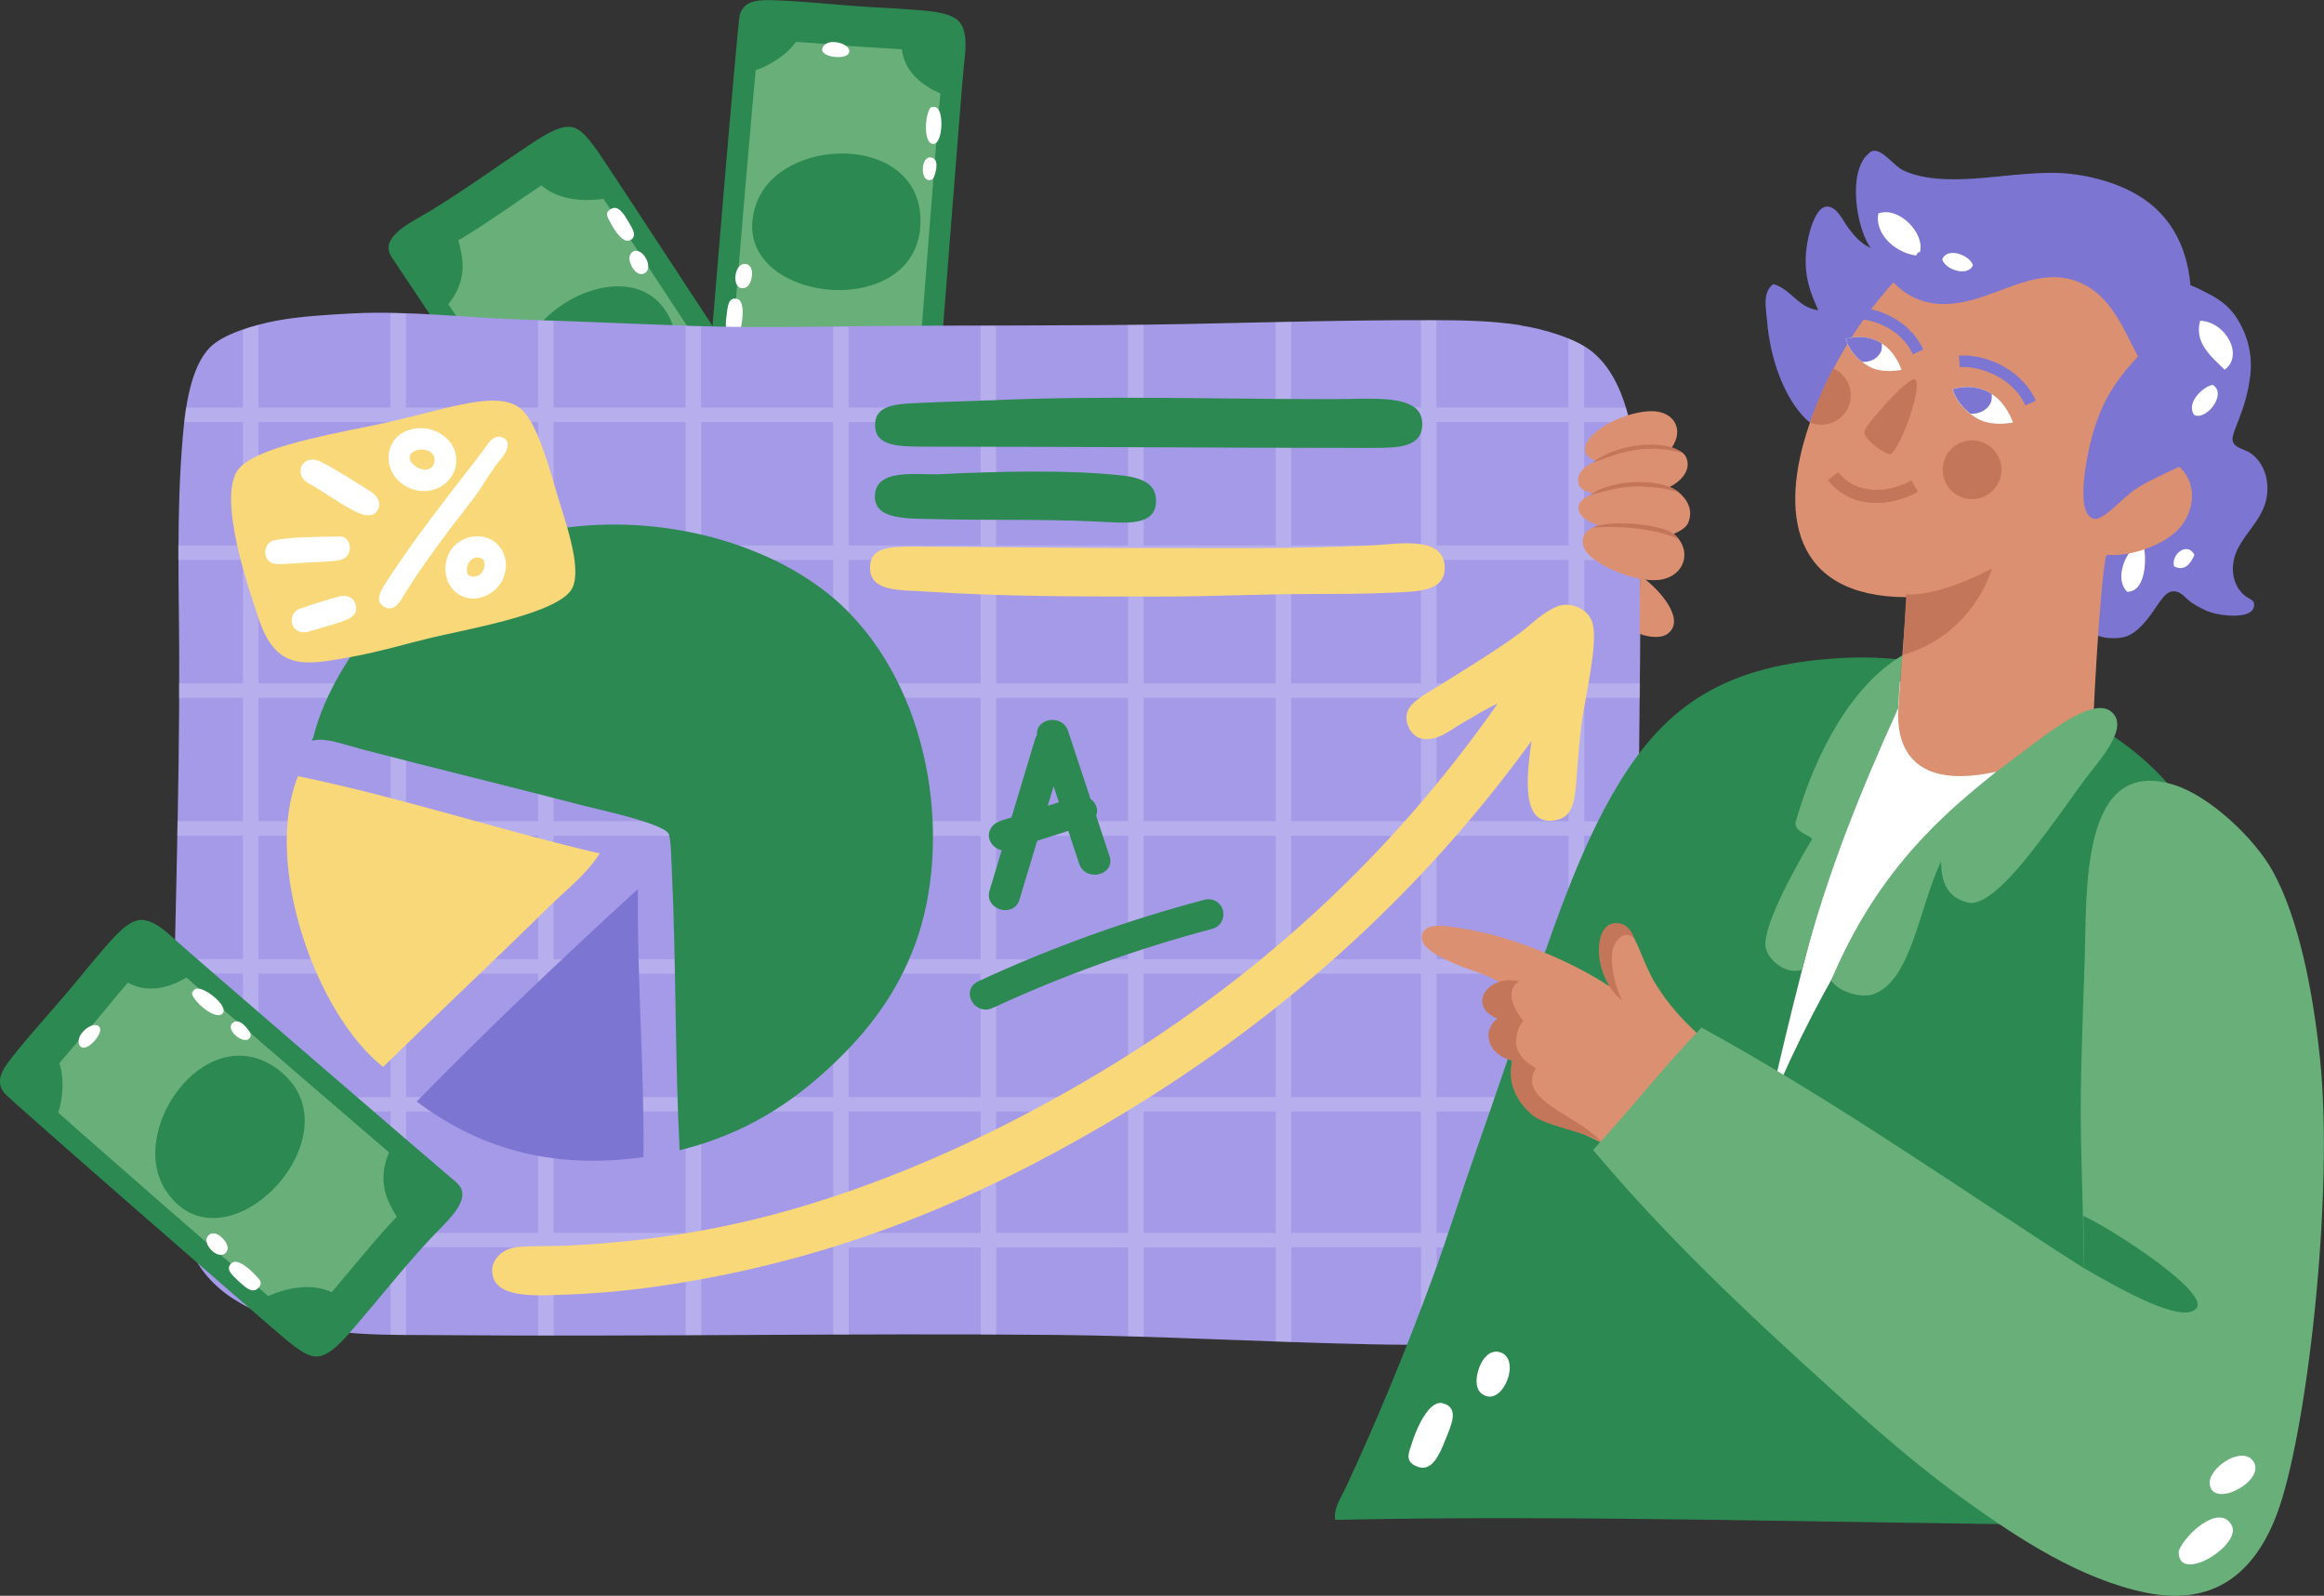 <?xml version="1.0" encoding="UTF-8"?>
<svg id="Layer_2" data-name="Layer 2" xmlns="http://www.w3.org/2000/svg" viewBox="0 0 218.26 149.88">
  <rect x="0" y="0" width="218.26" height="149.88" fill="#333333" stroke="none"/>
  <defs>
    <style>
      .cls-1 {
        opacity: .2;
      }

      .cls-1, .cls-2, .cls-3 {
        fill: #fff;
      }

      .cls-4, .cls-5 {
        fill: #c4765b;
      }

      .cls-6 {
        fill: #a59ae8;
      }

      .cls-6, .cls-7, .cls-8, .cls-3, .cls-9, .cls-5, .cls-10, .cls-11 {
        fill-rule: evenodd;
      }

      .cls-7, .cls-12 {
        fill: #db9171;
      }

      .cls-8 {
        fill: #69af7a;
      }

      .cls-13, .cls-10 {
        fill: #2c8952;
      }

      .cls-9 {
        fill: #f9d87a;
      }

      .cls-11 {
        fill: #7c75d1;
      }
    </style>
  </defs>
  <g id="OBJECTS">
    <g>
      <g>
        <g>
          <g>
            <path class="cls-10" d="M55.91,53.02c.88,1.49,1.9,2.97,3.16,2.94,1.2-.02,2.68-1.06,4.15-2.04,1.54-1.02,2.8-1.95,4.23-2.9,2.08-1.39,4.31-2.78,6.33-4.26,1.29-.94,2.12-1.75,1.6-3.03-.28-.68-18.67-28.74-19.31-29.61-.67-.91-1.31-1.8-2.06-2.1-1.13-.46-2.77.58-4.32,1.61-3.11,2.07-5.88,4.09-9.07,6.05-1.69,1.04-4.42,2.25-4.1,3.85.07.37.34.77.64,1.19.74,1.06,18.16,27.32,18.74,28.29Z"/>
            <path class="cls-8" d="M55.96,49.48c.72,1.21,1.55,2.42,2.57,2.4.98-.02,2.19-.86,3.38-1.66,1.25-.83,2.29-1.59,3.45-2.36,1.69-1.13,3.51-2.27,5.16-3.47,1.05-.76,1.73-1.43,1.3-2.47-.22-.55-15.22-23.43-15.74-24.14-.55-.75-1.07-1.47-1.67-1.71-.92-.37-2.26.47-3.52,1.31-2.54,1.69-4.79,3.34-7.4,4.93-1.38.85-3.6,1.83-3.34,3.14.06.3.28.63.52.97.6.86,14.81,22.27,15.28,23.07Z"/>
            <g>
              <path class="cls-10" d="M54.7,14.11l2.92,4.39c-2.83.65-5.78.24-7.28-1.61,1.44-.95,2.87-1.89,4.33-2.81,0,.01.02.03.03.04Z"/>
              <path class="cls-10" d="M41.66,22.85c.39-.29.78-.58,1.17-.86.26.64.45,1.38.57,2.25.29,2.15-.7,3.98-2.28,5.34-.97-1.48-1.95-2.97-2.88-4.48,1.18-.64,2.31-1.41,3.42-2.24Z"/>
              <path class="cls-10" d="M59.37,52.31c-.47.31-.96.61-1.44.91-.3-.64-.66-1.24-1.09-1.79-.45-.6-.94-1.16-1.43-1.73,2.37-.76,4.74-.65,6.24,1.16-.28.25-.53.53-.73.84-.54.09-1.07.29-1.55.61Z"/>
              <path class="cls-10" d="M72.63,41.57c.35.7.71,1.41,1.08,2.11-.3.15-.59.3-.88.46-1.06.57-2.03,1.26-2.98,1.98-.38-1.23-.24-2.77.66-4.68.3-.65.7-1.19,1.17-1.63.33.58.65,1.16.95,1.76Z"/>
            </g>
            <g>
              <path class="cls-3" d="M57.25,20.75c.41.86,1.25,2.1,1.88,1.83.82-.35.23-1.17-.16-1.84-.39-.66-.9-1.47-1.54-1.14-.7.36-.35.81-.19,1.15Z"/>
              <path class="cls-3" d="M59.23,24.8c.26.66.8,1.16,1.33.85.9-.53-.28-2.57-1.14-2-.33.22-.4.6-.19,1.15Z"/>
            </g>
            <path class="cls-3" d="M55.89,47.99c.13-.72-1.49-3.2-2.29-2.6-.66.49.82,2.65,1.65,2.86.22.05.37.02.64-.27Z"/>
            <path class="cls-3" d="M67.39,46.27c-.07-1.22-2.36.17-2.3.89.07.97,2.36.18,2.3-.89Z"/>
            <path class="cls-3" d="M53.01,44.24c.8-.47-.52-2.29-1.19-1.77-.29.22-.21.47-.04.89.25.63.67,1.21,1.24.88Z"/>
            <path class="cls-10" d="M63.22,30.65c-3.23-9.33-19.66.7-12.89,8.59,5.14,5.99,15.12-2.15,12.89-8.59Z"/>
          </g>
          <g>
            <path class="cls-10" d="M90.53,6.09c.22-1.71.33-3.51-.67-4.26-.96-.72-2.76-.82-4.53-.95-1.84-.14-3.41-.19-5.12-.32-2.49-.19-5.11-.46-7.61-.54-1.59-.05-2.75.08-3.13,1.4-.2.7-2.99,34.14-3.03,35.22-.04,1.13-.07,2.22.33,2.92.61,1.05,2.54,1.25,4.4,1.39,3.73.28,7.15.4,10.87.82,1.97.23,4.86.95,5.6-.51.17-.34.2-.82.23-1.33.07-1.29,2.52-32.71,2.66-33.83Z"/>
            <path class="cls-8" d="M88.31,8.85c.18-1.4.27-2.86-.55-3.48-.78-.59-2.25-.67-3.69-.78-1.5-.11-2.78-.16-4.17-.26-2.03-.15-4.16-.38-6.21-.44-1.29-.04-2.24.06-2.55,1.14-.16.57-2.44,27.84-2.47,28.71-.03.92-.06,1.81.27,2.38.49.86,2.07,1.02,3.58,1.14,3.04.23,5.83.33,8.86.67,1.61.18,3.97.78,4.57-.41.14-.28.16-.66.19-1.09.06-1.05,2.05-26.66,2.17-27.58Z"/>
            <g>
              <path class="cls-10" d="M67.52,37.49l.4-5.25c2.63,1.23,4.7,3.37,4.74,5.75-1.72-.13-3.43-.28-5.14-.45,0-.02,0-.03,0-.05Z"/>
              <path class="cls-10" d="M83.17,38.63c-.48,0-.97-.03-1.46-.04.19-.66.49-1.37.94-2.13,1.1-1.87,3-2.71,5.08-2.8-.14,1.76-.3,3.54-.49,5.31-1.33-.22-2.69-.31-4.07-.34Z"/>
              <path class="cls-10" d="M87.37,4.51c.57.04,1.13.1,1.69.17-.16.69-.24,1.39-.25,2.08-.01.75.03,1.49.06,2.24-2.33-.86-4.14-2.41-4.2-4.76.37-.02.74-.09,1.1-.21.48.26,1.02.43,1.6.47Z"/>
              <path class="cls-10" d="M70.3,4.81c.15-.77.32-1.55.45-2.33.33.07.65.13.98.18,1.19.21,2.37.26,3.56.28-.46,1.2-1.52,2.33-3.4,3.28-.63.32-1.28.5-1.93.56.1-.65.2-1.31.33-1.97Z"/>
            </g>
            <g>
              <path class="cls-3" d="M69.6,30.68c.2-.93.31-2.42-.36-2.6-.87-.23-.91.78-1,1.54-.1.76-.2,1.71.51,1.84.77.15.78-.42.86-.79Z"/>
              <path class="cls-3" d="M70.54,26.28c.2-.68.08-1.41-.52-1.49-1.04-.14-1.36,2.2-.33,2.28.39.03.69-.23.86-.79Z"/>
            </g>
            <path class="cls-3" d="M87.44,10.06c-.55.48-.8,3.43.21,3.46.82.02.99-2.59.46-3.27-.14-.18-.27-.24-.67-.18Z"/>
            <path class="cls-3" d="M77.33,4.34c-.7,1,1.96,1.32,2.36.71.54-.81-1.75-1.6-2.36-.71Z"/>
            <path class="cls-3" d="M87.41,14.79c-.92-.13-1,2.13-.15,2.13.36,0,.46-.24.58-.68.18-.65.21-1.37-.43-1.45Z"/>
            <path class="cls-10" d="M71,19.21c-3.2,9.34,15.92,11.55,15.44,1.17-.36-7.88-13.23-7.62-15.44-1.17Z"/>
          </g>
        </g>
        <g>
          <g>
            <path class="cls-6" d="M142.78,30.56c2.23.34,5.27,1.24,6.8,2.51,4.71,3.91,4.29,13.7,4.42,20.17.16,8.08-.16,15.39-.03,22.69.13,7.62.71,14.79,1.45,21.85.35,3.34.75,6.92.79,10.94.03,3.67-.16,8.4-2.22,11.78-2.08,3.42-6.33,4.92-11.02,5.38-4.62.46-9.85.47-14.26.38-10.05-.21-20.1-.79-29.48-.88-19.38-.18-38.42.18-57.9.02-4.95-.04-10.12.16-15.28-1.51-5.24-1.69-7.82-4.51-8.87-8.55-1.02-3.92-1.06-8.28-1-13,.16-13.45.7-27.2.65-40.87-.02-6.51-.28-13.25.34-20.49.22-2.55.7-6.54,2.59-8.39,1.25-1.23,4.08-2.07,6.21-2.47,2.18-.41,4.91-.57,7.26-.69,5.13-.26,10.93.44,15.9.59,5.19.16,10.58.41,15.9.59,5.28.18,10.55.09,15.54.03,10.16-.12,20.63,0,30.9-.21,7.4-.15,15.38-.38,23.1-.36,2.73.01,5.41.04,8.22.47Z"/>
            <path class="cls-1" d="M148.76,32.51c-.44-.26-.93-.5-1.46-.72v6.48h-12.4v-8.18c-.12,0-.23,0-.35,0-.37,0-.74,0-1.11,0v8.18h-12.19v-8.04c-.49.01-.97.02-1.45.03v8.01h-12.4v-7.76c-.48,0-.97.01-1.46.02v7.75h-12.4v-7.68c-.49,0-.97,0-1.45,0v7.68h-12.4v-7.61c-.48,0-.97.01-1.45.02v7.59h-12.4v-7.63c-.28,0-.55,0-.83-.02-.21,0-.42-.01-.62-.02v7.67h-12.4v-8.14c-.49-.02-.97-.03-1.46-.05v8.19h-12.4v-8.83c-.49-.02-.97-.03-1.46-.04v8.87h-12.4v-7.76c-.49.13-.98.27-1.45.44v7.32h-5.36c-.07.47-.13.92-.18,1.36h5.54v11.59h-6.09c0,.46,0,.91,0,1.36h6.09v11.59h-6.02c0,.45,0,.91,0,1.36h6.02v11.59h-6.16c0,.46-.02.91-.03,1.36h6.19v11.59h-6.44c-.01.45-.02.91-.03,1.36h6.47v11.59h-6.67c0,.46,0,.91,0,1.36h6.68v11.4h-5.54c.14.47.3.92.49,1.36h5.05v5.38c.45.25.94.48,1.45.7v-6.08h12.4v8.21c.49,0,.97.01,1.46.02v-8.23h12.4v8.28h1.46v-8.28h12.4v8.25c.49,0,.97,0,1.46,0v-8.24h12.4v8.19c.48,0,.97,0,1.45,0v-8.18h12.4v8.18c.48,0,.97,0,1.45,0v-8.19h12.4v8.35c.48.01.97.03,1.46.05v-8.4h12.4v8.83c.49.02.97.04,1.45.05v-8.89h12.19v9.14c.48,0,.97,0,1.46-.01v-9.12h12.4v7.91c.5-.14.99-.31,1.46-.49v-7.42h6.61c.12-.45.23-.9.32-1.36h-6.93v-11.4h7.27c-.03-.46-.06-.91-.1-1.36h-7.17v-11.59h6.05c-.04-.45-.08-.91-.12-1.36h-5.93v-11.59h5.27c-.01-.45-.02-.91-.03-1.36h-5.23v-11.59h5.22c0-.45.01-.91.02-1.36h-5.24v-11.59h5.22c0-.44-.01-.89-.02-1.36h-5.21v-11.59h4.29c-.11-.46-.23-.92-.36-1.36h-3.93v-5.76ZM36.68,115.8h-12.4v-11.4h12.4v11.4ZM36.68,103.04h-12.4v-11.59h12.4v11.59ZM36.68,90.09h-12.4v-11.59h12.4v11.59ZM36.68,77.13h-12.4v-11.59h12.4v11.59ZM36.68,64.18h-12.4v-11.59h12.4v11.59ZM36.68,51.23h-12.4v-11.59h12.4v11.59ZM50.54,115.8h-12.4v-11.4h12.4v11.4ZM50.54,103.04h-12.4v-11.59h12.4v11.59ZM50.54,90.09h-12.4v-11.59h12.4v11.59ZM50.54,77.13h-12.4v-11.59h12.4v11.59ZM50.54,64.18h-12.4v-11.59h12.4v11.59ZM50.54,51.23h-12.4v-11.59h12.4v11.59ZM64.39,115.8h-12.4v-11.4h12.4v11.4ZM64.39,103.04h-12.4v-11.59h12.4v11.59ZM64.39,90.09h-12.4v-11.59h12.4v11.59ZM64.39,77.13h-12.4v-11.59h12.4v11.59ZM64.39,64.18h-12.4v-11.59h12.4v11.59ZM64.39,51.23h-12.4v-11.59h12.4v11.59ZM78.25,115.8h-12.4v-11.4h12.4v11.4ZM78.25,103.04h-12.4v-11.59h12.4v11.59ZM78.25,90.09h-12.4v-11.59h12.4v11.59ZM78.25,77.13h-12.4v-11.59h12.4v11.59ZM78.25,64.18h-12.4v-11.59h12.4v11.59ZM78.25,51.23h-12.4v-11.59h12.4v11.59ZM92.1,115.8h-12.4v-11.4h12.4v11.4ZM92.1,103.04h-12.4v-11.59h12.4v11.59ZM92.1,90.09h-12.4v-11.59h12.4v11.59ZM92.1,77.13h-12.4v-11.59h12.4v11.59ZM92.1,64.18h-12.4v-11.59h12.4v11.59ZM92.1,51.23h-12.4v-11.59h12.4v11.59ZM105.95,115.8h-12.4v-11.4h12.4v11.4ZM105.95,103.04h-12.4v-11.59h12.4v11.59ZM105.95,90.09h-12.4v-11.59h12.4v11.59ZM105.95,77.13h-12.4v-11.59h12.4v11.59ZM105.95,64.18h-12.4v-11.59h12.4v11.59ZM105.95,51.23h-12.4v-11.59h12.4v11.59ZM119.81,115.8h-12.4v-11.4h12.4v11.4ZM119.81,103.04h-12.4v-11.59h12.4v11.59ZM119.81,90.09h-12.4v-11.59h12.4v11.59ZM119.81,77.13h-12.4v-11.59h12.4v11.59ZM119.81,64.18h-12.4v-11.59h12.4v11.59ZM119.81,51.23h-12.4v-11.59h12.4v11.59ZM133.45,115.8h-12.19v-11.4h12.19v11.4ZM133.45,103.04h-12.19v-11.59h12.19v11.59ZM133.45,90.09h-12.19v-11.59h12.19v11.59ZM133.45,77.13h-12.19v-11.59h12.19v11.59ZM133.45,64.18h-12.19v-11.59h12.19v11.59ZM133.45,51.23h-12.19v-11.59h12.19v11.59ZM147.31,115.8h-12.4v-11.4h12.4v11.4ZM147.31,103.04h-12.4v-11.59h12.4v11.59ZM147.31,90.09h-12.4v-11.59h12.4v11.59ZM147.31,77.13h-12.4v-11.59h12.4v11.59ZM147.31,64.18h-12.4v-11.59h12.4v11.59ZM147.31,51.23h-12.4v-11.59h12.4v11.59Z"/>
          </g>
          <g>
            <g>
              <g>
                <path class="cls-9" d="M143.82,69.61c-10.44,14.4-23.78,26.44-39.89,35.9-11.9,6.99-25.19,12.81-41.76,15.25-2.43.36-5.47.7-8.68.82-3.04.11-7.22.49-7.27-2.23-.02-1.02.9-2.1,2.46-2.23,1.44-.12,3.17-.06,4.46-.12,9.14-.44,16.6-1.91,23.58-4.11,9.26-2.91,17.82-7.02,25.46-11.5,15.54-9.12,28.29-20.77,38.48-35.31-1.14.52-2.14,1.15-3.4,1.88-1.09.63-2.3,1.71-3.76,1.41-.81-.17-1.46-1.12-1.41-2.11.06-1.2,1.72-2.03,3.17-2.93,2.44-1.52,5.2-3.21,7.39-4.81,1.19-.87,2.16-1.99,3.64-2.58,1.02-.41,2.64.09,3.17,1.29.48,1.09.13,3.42-.12,5.04-.26,1.67-.66,3.52-.82,4.81-.2,1.6-.35,3.53-.47,5.16-.14,1.94-.33,3.4-1.76,3.75-3.48.86-2.94-3.94-2.46-7.39Z"/>
                <g>
                  <path class="cls-13" d="M94.08,79.85l-1.15,3.82c-.13.43-.06.85.2,1.19.27.36.74.6,1.22.62.67.03,1.21-.34,1.39-.97l1.67-5.54,2.92-.93c.24.71.47,1.43.71,2.14l.32.97c.2.59.73.98,1.38,1,.51.02,1-.19,1.29-.54.26-.33.32-.74.18-1.17l-1.27-3.84c.1-.25.12-.51.05-.76-.08-.31-.28-.6-.57-.8l-2.12-6.41c-.2-.6-.73-.98-1.38-1.01-.5-.02-.97.17-1.26.51-.21.26-.31.57-.27.91-.08.11-.14.24-.18.38l-2.21,7.35-1.04.33c-.78.25-1.23.96-1.05,1.68.13.53.62.97,1.17,1.08ZM98.4,75.68l.55-1.82.5,1.49c-.35.11-.7.22-1.04.33Z"/>
                  <path class="cls-13" d="M114.89,85.7c-.11-.86-.91-1.42-1.78-1.19-7.3,1.93-14.44,4.51-21.24,7.66-.6.28-.89.83-.76,1.46.15.67.74,1.17,1.41,1.19.24.01.48-.04.71-.15,6.59-3.05,13.52-5.55,20.59-7.42.84-.22,1.14-.94,1.06-1.54Z"/>
                </g>
              </g>
              <g>
                <g>
                  <path class="cls-10" d="M92.86,37.61c10.29-.49,21.42-.12,32.26-.12,3.8,0,8.36-.56,8.45,2.23.07,2.3-2.17,2.35-4.69,2.35-14,0-27.55-.12-41.65-.12-2.64,0-4.95.04-5.04-1.88-.11-2.09,1.99-2.12,4.22-2.23,2.33-.11,4.59-.15,6.45-.24Z"/>
                  <path class="cls-10" d="M88.4,44.53c5.05-.24,11.7-.44,16.89.12,2.06.22,3.27.84,3.28,2.35.03,2.5-2.9,2.11-5.4,1.99-5.42-.25-9.83-.1-15.25-.23-2.68-.06-5.65.07-5.75-1.99-.15-2.9,4.06-2.13,6.22-2.23Z"/>
                  <path class="cls-9" d="M128.99,51.22c2.07-.1,6.59-.97,6.69,1.99.08,2.36-2.41,2.34-5.05,2.46-2.69.12-5.19.12-7.27.12-5.11,0-9.36.24-14.55.24-7.2,0-14.64.01-21.82-.47-2.33-.16-5.18.06-5.28-2.11-.09-2.04,1.73-2.11,4.11-2.11,5.94,0,12.88.12,18.42.12,9.03,0,16.81.14,24.75-.24Z"/>
                </g>
                <g>
                  <path class="cls-11" d="M39.13,103.46c6.67-6.81,13.64-13.43,20.78-19.96-.1,8.23.61,16.94.52,25.18-8.85,1.24-15.66-.98-21.29-5.22Z"/>
                  <path class="cls-9" d="M27.99,72.9c9.69,2,18.78,5.03,28.33,7.26-1.24,1.97-3.15,3.42-4.81,5.05-4.96,4.88-10.47,10.05-15.53,15-6.33-4.97-11.31-19.16-7.99-27.31Z"/>
                  <path class="cls-10" d="M63.83,108.03c-.44-8.38-.32-16.98-.72-25.98-.06-1.33-.1-3.34-.32-3.75-.56-.99-6.69-2.29-8.03-2.64-7.15-1.87-13.8-3.46-20.9-5.32-1.62-.43-3.37-1.09-4.41-.79-.23.02-.16-.17-.05-.2,1.01-4.26,4.04-9.16,7.38-12.3,12.63-11.85,33.85-8.95,43.02.55,8.02,8.32,9.46,21.98,6.19,30.97-1.67,4.61-4.39,8.25-7.98,11.6-3.55,3.31-7.93,6.33-14.18,7.86Z"/>
                </g>
                <g>
                  <path class="cls-9" d="M22.42,44.04c1.45-1.81,6.95-2.95,12.61-4.08,6.32-1.27,11.28-3.42,13.74-1.68,1.48,1.05,2.62,4.9,3.49,7.93.74,2.55,2.42,7,1.51,8.98-1.11,2.42-9.95,3.91-13.32,4.72-2.13.51-4.73,1.29-7.51,1.8-4.41.8-7.01,1.29-8.66-3.64-.8-2.42-3.97-11.41-1.87-14.03Z"/>
                  <g>
                    <path class="cls-2" d="M42.85,43.45c.13-1.83-1.47-3.1-3.03-3.23-.1,0-.2-.01-.3-.01-1.57.01-2.74.91-2.98,2.28-.14.83.06,1.66.58,2.33.57.73,1.47,1.21,2.4,1.29.56.05,1.1-.04,1.62-.27.79-.34,1.62-1.21,1.7-2.39ZM39.84,44.11h0c-.58-.05-1.32-.54-1.36-1.08-.02-.21.06-.6.78-.77.53-.12,1.1.03,1.37.38.16.2.22.45.17.72-.08.51-.44.79-.96.75Z"/>
                    <path class="cls-2" d="M43.46,48.11c.57-.72,1.11-1.4,1.71-2.3.15-.23.3-.46.46-.71.27-.42.55-.86.9-1.35.09-.12.2-.26.32-.4.41-.5.92-1.11.82-1.75-.05-.28-.41-.57-.76-.6-.62,0-1.01.56-1.4,1.12-.1.14-.19.28-.29.4l-1.22,1.58c-2.54,3.27-5.16,6.66-7.39,10.07l-.17.26c-.41.61-.92,1.37-.84,1.97.05.36.53.69.83.73h.07c.65.06,1.01-.53,1.38-1.15l.14-.22c1.41-2.28,2.85-4.21,4.24-6.08.45-.6.84-1.1,1.22-1.57Z"/>
                    <path class="cls-2" d="M47.05,54.74c.56-.94.62-2.04.15-2.95-.42-.82-1.2-1.34-2.13-1.41-.15-.01-.31-.01-.48,0-.84.06-1.66.5-2.15,1.15-.67.9-.8,2.15-.34,3.16.4.89,1.18,1.44,2.14,1.52h.08c1.03.06,2.18-.56,2.72-1.47ZM45.22,53.81c-.2.25-.5.37-.8.35-.13-.01-.26-.05-.38-.11-.06-.03-.1-.08-.12-.14-.14-.41-.06-.86.2-1.19.32-.41.85-.49,1.25-.17.04.03.07.08.09.13.11.4.02.84-.23,1.13Z"/>
                  </g>
                </g>
              </g>
              <g>
                <path class="cls-2" d="M35.45,47.93c.36-.58.13-1.26-.64-1.76-.77-.5-3.59-2.29-4.73-2.82-1.74-.8-2.56,1.25-1.1,2.05,2.83,1.56,5.54,4.04,6.48,2.53"/>
                <path class="cls-2" d="M26.25,52.99c5.16-.3,5.45-.27,5.89-.46,1.17-.49.76-2.16-.17-2.14-2.05.04-4.12,0-6.16.34-1.2.19-1.35,2.35.43,2.25"/>
                <path class="cls-2" d="M29.06,59.3c3.14-.95,4.71-1.12,4.34-2.51-.17-.63-.77-.98-1.57-.76-1.22.33-2.43.72-3.62,1.12-1.37.45-.95,2.7.85,2.15"/>
              </g>
            </g>
            <g>
              <path class="cls-10" d="M16.65,88.45c-1.25-1.19-2.63-2.34-3.84-1.98-1.15.35-2.29,1.74-3.45,3.09-1.2,1.4-2.17,2.63-3.29,3.94-1.63,1.9-3.39,3.84-4.95,5.81-.98,1.25-1.57,2.26-.72,3.35.45.58,25.75,22.62,26.6,23.28.89.7,1.75,1.38,2.55,1.46,1.21.13,2.51-1.3,3.72-2.72,2.44-2.84,4.55-5.53,7.1-8.28,1.35-1.46,3.65-3.36,2.91-4.82-.17-.34-.54-.65-.94-.97-1-.82-24.87-21.39-25.69-22.17Z"/>
              <path class="cls-8" d="M17.55,91.86c-1.02-.97-2.15-1.91-3.13-1.61-.94.28-1.87,1.42-2.81,2.51-.98,1.14-1.77,2.15-2.68,3.21-1.33,1.54-2.77,3.13-4.03,4.74-.8,1.02-1.28,1.85-.59,2.73.37.47,21,18.44,21.69,18.98.73.57,1.42,1.12,2.08,1.2.98.11,2.04-1.06,3.04-2.22,1.99-2.31,3.71-4.51,5.79-6.75,1.1-1.19,2.97-2.74,2.37-3.92-.14-.28-.44-.53-.76-.8-.82-.67-20.28-17.43-20.95-18.07Z"/>
              <g>
                <path class="cls-10" d="M28.34,125.58l-4-3.43c2.54-1.39,5.5-1.79,7.44-.41-1.12,1.3-2.26,2.6-3.41,3.88-.01-.01-.03-.02-.04-.03Z"/>
                <path class="cls-10" d="M38.52,113.64c-.29.39-.6.77-.9,1.15-.42-.54-.81-1.21-1.16-2.01-.86-1.99-.41-4.02.75-5.75,1.34,1.16,2.68,2.33,3.99,3.54-.96.94-1.84,1.98-2.69,3.08Z"/>
                <path class="cls-10" d="M13.5,90.06c.37-.43.75-.85,1.14-1.26.46.53.98,1.01,1.53,1.43.6.45,1.22.86,1.84,1.28-2.07,1.37-4.39,1.91-6.32.57.21-.31.36-.65.48-1.01.5-.24.95-.57,1.33-1.01Z"/>
                <path class="cls-10" d="M3.64,103.99c-.53-.58-1.06-1.17-1.61-1.74.25-.22.49-.45.73-.68.87-.84,1.61-1.76,2.33-2.71.7,1.08.98,2.61.63,4.68-.12.7-.36,1.33-.69,1.89-.47-.46-.94-.94-1.39-1.44Z"/>
              </g>
              <g>
                <path class="cls-3" d="M24.08,119.87c-.63-.71-1.77-1.69-2.31-1.25-.7.56.09,1.19.65,1.72.56.53,1.26,1.17,1.79.68.57-.53.12-.88-.13-1.16Z"/>
                <path class="cls-3" d="M21.08,116.5c-.43-.56-1.09-.9-1.51-.46-.73.76.96,2.4,1.64,1.62.26-.3.23-.69-.13-1.16Z"/>
              </g>
              <path class="cls-3" d="M18.02,93.28c.06.73,2.29,2.68,2.91,1.88.5-.65-1.51-2.33-2.37-2.31-.22,0-.36.08-.54.43Z"/>
              <path class="cls-3" d="M7.42,98.05c.39,1.15,2.22-.8,1.97-1.48-.34-.92-2.32.46-1.97,1.48Z"/>
              <path class="cls-3" d="M21.81,96.11c-.65.66,1.12,2.07,1.63,1.39.22-.29.08-.51-.2-.87-.42-.53-.98-.98-1.43-.51Z"/>
              <path class="cls-10" d="M15.66,111.95c5.63,8.11,18.74-5.99,10.08-11.76-6.57-4.38-13.97,6.16-10.08,11.76Z"/>
            </g>
          </g>
        </g>
      </g>
      <g>
        <g>
          <path class="cls-7" d="M157.18,50.15c1.81,1.47,1.09,4.05-1.41,4.32-2.29.24-5.92-1.44-6.77-2.61-.81-1.11-.2-2.43,1.4-2.45-.86-.21-2.12-.74-2.15-1.69-.02-.7.73-1.14,1.58-1.37-.66-.08-1.4-.31-1.57-.9-.31-1.08.87-1.94,1.79-2.15-.54-.1-1.05-.37-1.17-.89-.22-.97,1.1-2.08,2.38-2.74,1.25-.65,2.77-1.07,3.94-1.05,2.04.04,2.97,1.74,1.81,3.41.75.33,1.19.45,1.4,1.05.42,1.18-.68,2.22-1.62,2.66,1.27.54,2.38,1.83,1.77,3.34-.19.48-.8.82-1.38,1.07"/>
          <path class="cls-12" d="M156.62,59.52c1.76-1.29-.77-4.22-2.6-5.47l-.04,5.48c.83.31,1.99.47,2.64,0"/>
          <path class="cls-5" d="M157.8,46.36c-.76-.42-2.23-.6-3.69-.67-1.88-.08-3.95.6-4.81.83,2.27-1.67,7.17-1.6,8.5-.16"/>
          <path class="cls-5" d="M149.53,49.56c.77-.41,2.71-.47,4-.35,1.85.17,3.62.51,4.16,1.46-1.64-.85-4.98-1.36-8.16-1.11"/>
          <path class="cls-5" d="M157.99,42.52c-4.19-1.07-6.8.46-8.41.92,2.21-1.77,6.76-2.26,8.41-.92"/>
        </g>
        <g>
          <g>
            <g>
              <path class="cls-10" d="M194.73,143.22c-22.95-.19-46.83-.96-69.33-.47-.18-1.07.51-2.02.94-2.93,2.9-6.21,5.66-12.9,8.21-19.83,1.43-3.89,2.69-7.96,4.1-11.97,1.4-3.96,2.74-7.95,4.11-11.85,2.82-8.04,5.38-16.27,9.38-22.76,4.4-7.14,9.91-11.03,20.88-11.61,5.56-.3,10.39.83,14.55,2.23,8.41,2.82,15.2,6.73,19.24,14.2,2.01,3.72,3.3,8.39,3.05,13.61-.48,10.12-3.57,18.75-6.33,27.1-2.82,8.51-5.7,16.56-8.8,24.28Z"/>
              <g>
                <path class="cls-3" d="M132.54,135.72c.52-1.7,1.7-4.25,2.96-3.92,1.62.42.77,2.1.24,3.44-.53,1.34-1.24,2.97-2.52,2.55-1.39-.46-.88-1.4-.68-2.07Z"/>
                <path class="cls-3" d="M138.76,129c.29-1.3,1.15-2.38,2.22-1.96,1.83.73.22,4.84-1.54,4.03-.67-.31-.92-1-.68-2.07Z"/>
              </g>
            </g>
            <g>
              <path class="cls-2" d="M166.11,104.09c3.9-17.15,7.93-31.48,12.23-40.06,4.49-.62,9.55.04,15.12,2.35.71.3,1.4.62,2.06.97-6.26,2.81-18.67,11.36-29.41,36.75Z"/>
              <path class="cls-8" d="M168.68,77.07c1.77-6.15,5.11-12.65,10.02-15.54-.24,1.43-.43,4.9-.43,4.99-3.32,7.33-6.62,15.24-9.04,24.58-1.6.48-3.3-1.04-3.42-2.24-.2-1.95,2.68-7.23,4.39-10.08-.59-.51-1.81-.72-1.53-1.72Z"/>
              <g>
                <g>
                  <path class="cls-11" d="M205.36,26.91c1.97.39,3.72,1.43,4.69,2.93.83,1.28,1.55,3.17,1.29,5.4-.42,3.57-1.9,5.4-1.64,6.22.21.66,1.11.69,1.76,1.17,1.06.8,1.72,2.31,1.41,4.11-.35,2.02-2.08,3.33-2.82,5.05-.63,1.46-.39,3.04.59,3.99.63.61,1.07.46,1.06,1.06-.04,1.36-2.97,1.02-3.99.7-.66-.2-1.32-.57-1.88-.94-.65-.43-.93-1.09-1.76-1.06-.77.04-1.24,1.06-2.11,2.23-.7.94-1.58,1.94-2.7,2.11-3.18.49-4.9-1.99-5.98-3.87-.25-.44-.4-1.03-.7-1.41-.52-.65-1.87-1.35-2.81-1.99-2.74-1.86-5.74-3.98-8.56-5.75-2.92-1.83-5.9-3.69-8.8-5.63-.97-.65-2.08-1.16-2.82-1.88-1.93-1.9-3.34-5.45-3.64-9.27-.08-1.1-.47-2.59.59-3.4,1.72.5,2.27,2.19,4.22,2.46-.47-1.14-1.28-2.68-1.17-5.04.08-1.8.82-4.54,1.88-4.69,1.01-.14,1.61,1.33,2.11,1.99.69.9,1.2,1.48,2.11,1.88-1.11-1.4-2.17-6.2-.59-8.45.81-1.15,1.93.78,2.93,1.29,3.83,1.96,8.71.14,13.96.24,7.51.14,13.21,3.03,13.37,10.56Z"/>
                  <g>
                    <path class="cls-3" d="M206.09,52.12c-.41.94-.96,1.53-1.91,1.08-.32-1.16,1.28-2.36,1.91-1.08Z"/>
                    <path class="cls-3" d="M200.75,51.21c.2.09.4.18.61.27.24,1.19.12,4.1-1.57,4.1-1.21-1.07-.28-3.71.96-4.37Z"/>
                  </g>
                </g>
                <g>
                  <path class="cls-12" d="M197.82,52.19s3.64-2.2,6.07-7.18c.8-5.9,4.03-15.67.52-19.5-5.16-5.63-15.29-6.63-20.93-3.63-4.84,2.58-10.75,9.81-13.55,17.97-2.84,8.25-1.71,16.21,9.15,16.24-.26,3.56-.76,9.42-.81,10.72-.14,3.8,1.71,10.25,18.3,2.31-.13.39.65-14.81,1.24-16.94Z"/>
                  <path class="cls-7" d="M204.31,49.98c-1.8,1.68-6.45,3.03-7.92,1.45-1.47-1.58.79-5.49,2.59-7.17,1.8-1.68,4.45-1.76,5.93-.18,1.47,1.58,1.21,4.22-.59,5.9Z"/>
                  <g>
                    <g>
                      <path class="cls-5" d="M179.03,55.82c3.3.2,8.05-2.43,8.05-2.43,0,0-1.66,6.19-8.38,8.13l.33-5.7Z"/>
                      <g>
                        <g>
                          <path class="cls-3" d="M189.05,39.67c-1.75-4.51-5.66-3.12-5.66-3.12,0,0,.29,1.53,2.22,2.71,1.44.88,3.43.42,3.43.42"/>
                          <path class="cls-11" d="M183.4,36.55s1.9-.68,3.66.46c0,.17,0,.52-.05.69-.27.77-1.08,1.21-1.95,1.16-1.43-1.1-1.66-2.31-1.66-2.31"/>
                        </g>
                        <g>
                          <path class="cls-3" d="M178.59,34.73c-1.62-4.17-5.24-2.89-5.24-2.89,0,0,.27,1.41,2.06,2.51,1.33.82,3.19.38,3.19.38"/>
                          <path class="cls-11" d="M173.35,31.84s1.76-.63,3.39.42c0,.16,0,.49-.04.65-.25.71-1,1.13-1.81,1.08-1.32-1.02-1.53-2.15-1.53-2.15"/>
                        </g>
                        <path class="cls-4" d="M183.57,41.9c-1.23.9-1.49,2.63-.59,3.86.91,1.22,2.64,1.49,3.87.58,1.23-.91,1.49-2.64.58-3.86-.9-1.23-2.63-1.49-3.86-.58"/>
                        <path class="cls-4" d="M172.7,39.36c-.79.58-1.86.67-2.72.33.04-.11,1.22-3.48,2.21-5.06.43.18.79.45,1.09.86.91,1.23.64,2.96-.58,3.87Z"/>
                        <path class="cls-11" d="M191.2,37.63l-.98.45c-1.38-2.99-4.81-3.72-6.16-3.6l-.1-1.07c2.11-.2,5.74.98,7.24,4.22Z"/>
                        <path class="cls-11" d="M180.62,32.82l-.97.46c-1.28-2.77-4.44-3.44-5.68-3.32l-.1-1.07c1.96-.18,5.35.92,6.76,3.93Z"/>
                        <g>
                          <path class="cls-5" d="M179.85,35.64c-.53-.39-4.62,4.22-4.75,4.86-.15.8,2.16,2.34,2.48,2.14.92-.56,3.06-6.42,2.27-7"/>
                          <path class="cls-4" d="M171.67,45.09c2.17,2.8,5.9,2.53,8.45,1.11l-.61-1.08c-2.1,1.18-5.15,1.43-6.87-.78l-.97.75Z"/>
                        </g>
                      </g>
                    </g>
                    <g>
                      <path class="cls-11" d="M205.71,26.79c2.47.88,4.27,2.93,5.05,5.4,1.15,3.64-.31,7.58-2.58,9.5-2.3,1.95-5.49,2.8-7.74,4.34-1.04.71-2.91,2.86-3.75,2.7-1.76-.33-.81-5.16-.47-6.69.88-3.99,2.37-6.21,4.57-8.56-1.46-2.81-2.59-5.69-5.4-6.92-4.47-1.96-8.45,2.18-13.14,1.99-3.61-.14-5.83-3.06-6.8-6.22-.66-2.13-1.28-6.32,0-7.86.92-1.11,2.28,1.06,3.29,1.53,3.77,1.75,9.36.23,13.96.23,2.78,0,5.91.8,8.09,2.11,2.75,1.65,4.57,4.4,4.93,8.45Z"/>
                      <g>
                        <g>
                          <path class="cls-3" d="M208.92,34.72c-1.33-1.31-2.86-2.55-2.29-4.6,2.45.12,4.13,3.32,2.29,4.6Z"/>
                          <path class="cls-3" d="M207.81,36.15c1.38.81-.57,3.36-1.73,2.83-.82-1.06.75-2.67,1.73-2.83Z"/>
                        </g>
                        <g>
                          <path class="cls-3" d="M180.32,23.69c-.2-.08-.26.18-.38.31-2.11-.31-3.88-2.13-3.54-3.95,1.9-.72,4.41,1.85,3.91,3.64Z"/>
                          <path class="cls-3" d="M185.29,24.91c-.47,1.12-2.59.43-2.88-.54.44-1.21,2.59-.42,2.88.54Z"/>
                        </g>
                      </g>
                    </g>
                  </g>
                </g>
              </g>
              <path class="cls-8" d="M171.97,92.06c.55,1,2.71,1.74,3.93,1.33,3.63-1.23,4.33-8.21,6.4-12.49.02,1.53.29,3.31,2.49,3.87,2.26.57,6.31-5.17,7.79-7.12,1.13-1.48,2.35-3.29,3.28-4.52,1.25-1.67,4.34-4.96,2.31-6.37-1.83-1.28-6.43,2.56-7.94,3.67-7.31,5.37-13.76,11-18.25,21.63Z"/>
            </g>
          </g>
          <g>
            <g>
              <path class="cls-7" d="M151.38,86.79c-1.62.39-.88,3.68-.24,5.85-3.64-2.44-9.35-4.73-13.5-5.38-1.28-.2-3.45-.72-3.99.3-.71,1.34,1.7,2.4,2.94,2.94,1.7.73,2.83.92,4.21,1.74-.24.17-1.48,1-1.39,1.95.08.78.48,1.06,1.23,1.5-.76.82-.96,1.18-.73,2.2.27,1.22,2.12,1.73,2.12,1.73-.13.7-.13,1.83.22,2.73,1.1,2.83,7.79,3.82,11.96,7.45-3.78-3.3,2.06-8.95,5.42-12.52-1.78-1.65-2.91-2.91-4.11-4.82-1.13-1.79-1.58-3.87-2.58-5.19-.24-.32-.96-.62-1.55-.48"/>
              <path class="cls-5" d="M150.97,86.98c-1.36.98-1.1,5.07,1.45,7.05-.65-.97-1.24-3.38-.97-4.78.17-.88,1.1-2.01,2.02-1.12-.49-1.49-1.72-1.71-2.5-1.15"/>
              <path class="cls-5" d="M142.64,92.17c-2.86-.71-4.96,2.29-2,3.51-.49.27-.86,1.06-.85,1.49.02,1.39,1.1,2.16,2.24,2.44-.44,1.66.06,3.54,1.83,5.08,1.26,1.09,5.16,1.62,6.75,2.67,0,0-1.27-1.12-2.04-1.63-2.49-1.65-5.79-3.01-4.33-5.39-1.03-.64-1.69-1.28-1.83-2.14-.09-.56.05-1.67.65-2.3-.77-.97-1.82-2.78-.42-3.72"/>
            </g>
            <g>
              <g>
                <path class="cls-8" d="M195.74,119.13c-11.27-7.18-23.17-15.62-35.94-22.62-3.5,3.64-6.74,7.76-10.18,11.5,6.88,8.18,14.17,15.06,22.54,22.62,3.76,3.39,7.91,7.1,12.81,10.58,4.56,3.25,10.38,7.11,16.58,8.38,5.7,1.16,9.88-1.12,12.25-7.28,2.81-7.31,5.44-30.02,4.08-42.92-.66-6.3-1.99-13.18-4.46-17.61-1.68-3.02-5.88-7.02-9.26-8.07-8.85-2.74-8.16,10.12-8.38,16.59-.58,16.67-.38,12.94-.05,28.84Z"/>
                <path class="cls-13" d="M206.3,122.85c-1.21,1.57-6.9-1.6-10.56-3.73,0,0-.08-4.93-.08-4.93,3.3,1.59,11.75,7.21,10.64,8.65Z"/>
              </g>
              <g>
                <path class="cls-3" d="M204.62,145.92c.16,2.78,5.96-.84,4.97-2.66-1.17-2.14-4.45.95-4.96,2.39-.03.09-.01.17,0,.27Z"/>
                <path class="cls-3" d="M207.54,139.5c.44,2.22,5.5-.56,4.01-2.35-1.13-1.36-4.31.82-4.01,2.35Z"/>
              </g>
            </g>
          </g>
        </g>
      </g>
    </g>
  </g>
</svg>